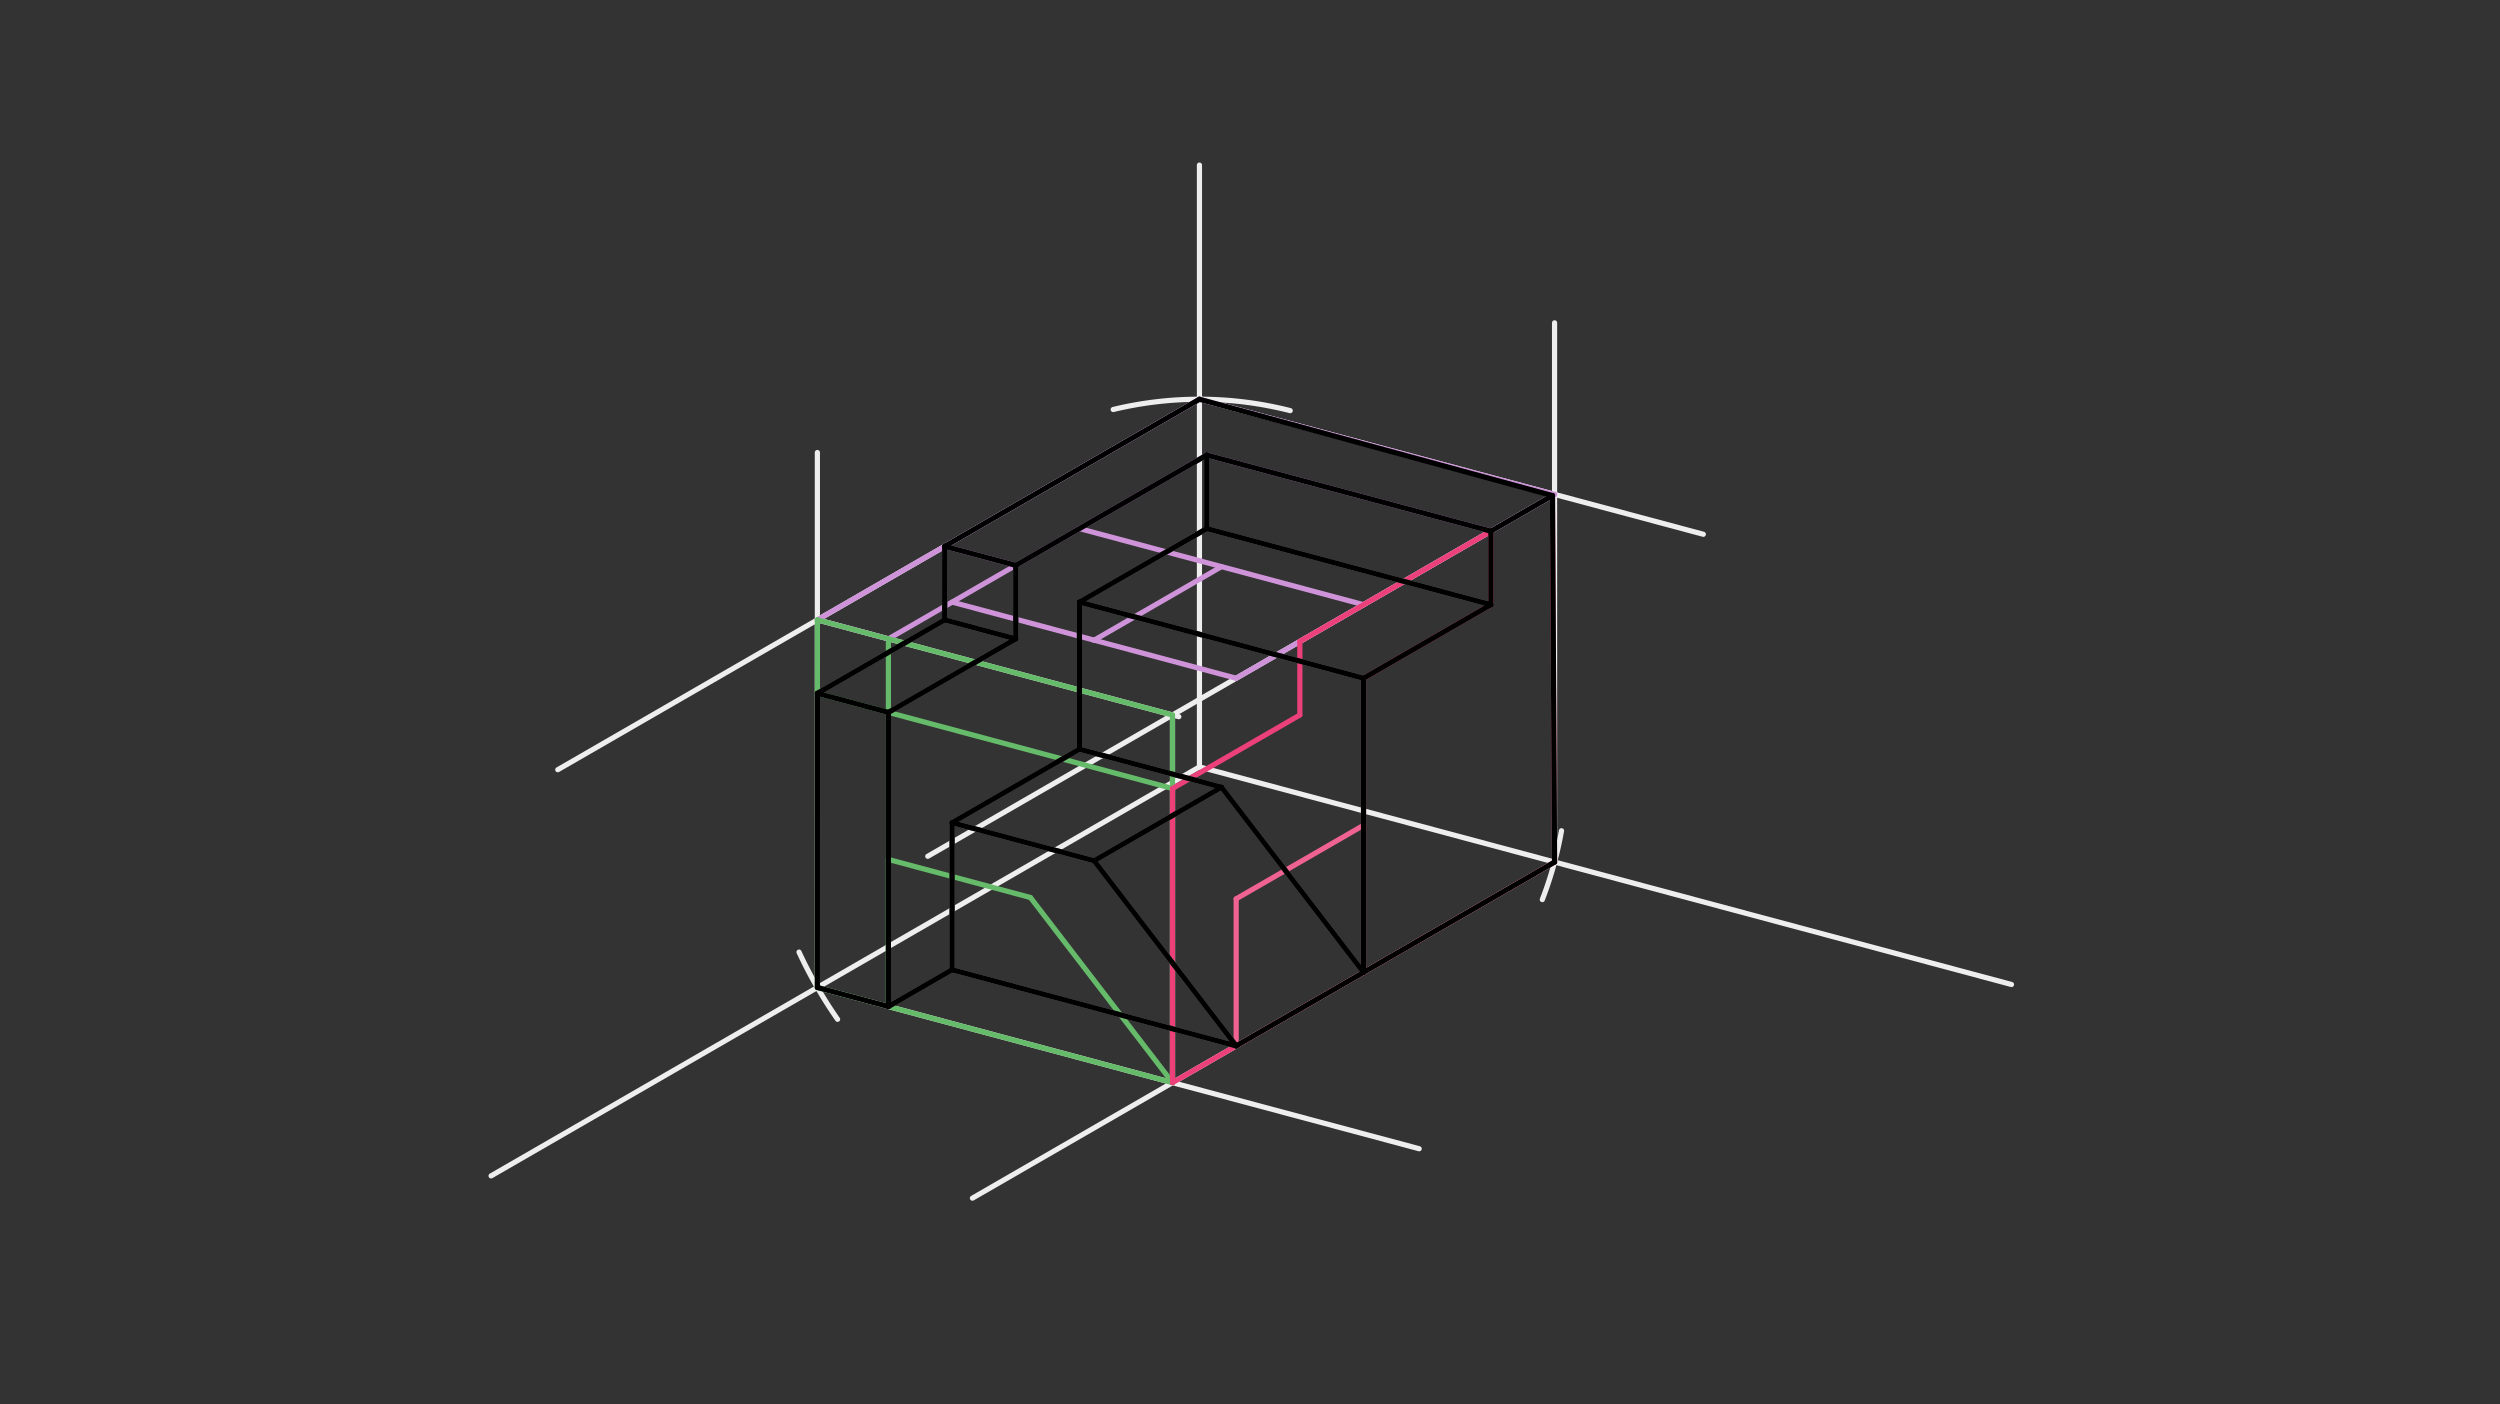<svg xmlns="http://www.w3.org/2000/svg" class="svg--816" height="100%" preserveAspectRatio="xMidYMid meet" viewBox="0 0 963.78 541.417" width="100%"><rect x="0" y="0" width="963.78" height="541.417" fill="#333333" stroke="none"/><defs><marker id="marker-arrow" markerHeight="16" markerUnits="userSpaceOnUse" markerWidth="24" orient="auto-start-reverse" refX="24" refY="4" viewBox="0 0 24 8"><path d="M 0 0 L 24 4 L 0 8 z" stroke="inherit"></path></marker></defs><g class="aux-layer--949"></g><g class="main-layer--75a"><g class="element--733"><line stroke="#EEEEEE" stroke-dasharray="none" stroke-linecap="round" stroke-width="2" x1="462.4" x2="462.4" y1="63.65" y2="295.65"></line></g><g class="element--733"><line stroke="#EEEEEE" stroke-dasharray="none" stroke-linecap="round" stroke-width="2" x1="462.4" x2="775.451" y1="295.65" y2="379.532"></line></g><g class="element--733"><line stroke="#EEEEEE" stroke-dasharray="none" stroke-linecap="round" stroke-width="2" x1="462.4" x2="189.319" y1="295.65" y2="453.313"></line></g><g class="element--733"><path d="M 594.581 346.798 A 141.732 141.732 0 0 0 601.978 320.27" fill="none" stroke="#EEEEEE" stroke-dasharray="none" stroke-linecap="round" stroke-width="2"></path></g><g class="element--733"><path d="M 308.032 367.045 A 170.079 170.079 0 0 0 322.896 392.94" fill="none" stroke="#EEEEEE" stroke-dasharray="none" stroke-linecap="round" stroke-width="2"></path></g><g class="element--733"><path d="M 497.381 158.302 A 141.732 141.732 0 0 0 429.156 157.872" fill="none" stroke="#EEEEEE" stroke-dasharray="none" stroke-linecap="round" stroke-width="2"></path></g><g class="element--733"><line stroke="#EEEEEE" stroke-dasharray="none" stroke-linecap="round" stroke-width="2" x1="462.875" x2="215.038" y1="153.644" y2="296.732"></line></g><g class="element--733"><line stroke="#EEEEEE" stroke-dasharray="none" stroke-linecap="round" stroke-width="2" x1="462.4" x2="656.654" y1="153.918" y2="205.968"></line></g><g class="element--733"><line stroke="#EEEEEE" stroke-dasharray="none" stroke-linecap="round" stroke-width="2" x1="599.303" x2="374.886" y1="332.333" y2="461.9"></line></g><g class="element--733"><line stroke="#EEEEEE" stroke-dasharray="none" stroke-linecap="round" stroke-width="2" x1="315.107" x2="547.114" y1="380.689" y2="442.855"></line></g><g class="element--733"><line stroke="#EEEEEE" stroke-dasharray="none" stroke-linecap="round" stroke-width="2" x1="599.303" x2="599.303" y1="332.333" y2="124.45"></line></g><g class="element--733"><line stroke="#EEEEEE" stroke-dasharray="none" stroke-linecap="round" stroke-width="2" x1="315.107" x2="315.107" y1="380.689" y2="174.45"></line></g><g class="element--733"><line stroke="#EEEEEE" stroke-dasharray="none" stroke-linecap="round" stroke-width="2" x1="599.303" x2="357.667" y1="190.601" y2="330.109"></line></g><g class="element--733"><line stroke="#EEEEEE" stroke-dasharray="none" stroke-linecap="round" stroke-width="2" x1="315.107" x2="454.442" y1="238.957" y2="276.292"></line></g><g class="element--733"><line stroke="#EEEEEE" stroke-dasharray="none" stroke-linecap="round" stroke-width="2" x1="452.01" x2="452.01" y1="417.372" y2="275.64"></line></g><g class="element--733"><line stroke="#CE93D8" stroke-dasharray="none" stroke-linecap="round" stroke-width="2" x1="315.107" x2="342.488" y1="238.957" y2="246.294"></line></g><g class="element--733"><line stroke="#CE93D8" stroke-dasharray="none" stroke-linecap="round" stroke-width="2" x1="342.488" x2="465.232" y1="246.294" y2="175.428"></line></g><g class="element--733"><line stroke="#CE93D8" stroke-dasharray="none" stroke-linecap="round" stroke-width="2" x1="465.232" x2="574.754" y1="175.428" y2="204.774"></line></g><g class="element--733"><line stroke="#CE93D8" stroke-dasharray="none" stroke-linecap="round" stroke-width="2" x1="315.107" x2="364.205" y1="238.957" y2="210.611"></line></g><g class="element--733"><line stroke="#CE93D8" stroke-dasharray="none" stroke-linecap="round" stroke-width="2" x1="364.205" x2="391.586" y1="210.611" y2="217.947"></line></g><g class="element--733"><line stroke="#CE93D8" stroke-dasharray="none" stroke-linecap="round" stroke-width="2" x1="364.205" x2="462.4" y1="210.611" y2="153.918"></line></g><g class="element--733"><line stroke="#CE93D8" stroke-dasharray="none" stroke-linecap="round" stroke-width="2" x1="462.4" x2="599.303" y1="153.918" y2="190.601"></line></g><g class="element--733"><line stroke="#CE93D8" stroke-dasharray="none" stroke-linecap="round" stroke-width="2" x1="599.303" x2="574.754" y1="190.601" y2="204.774"></line></g><g class="element--733"><line stroke="#CE93D8" stroke-dasharray="none" stroke-linecap="round" stroke-width="2" x1="574.754" x2="525.657" y1="204.774" y2="233.12"></line></g><g class="element--733"><line stroke="#CE93D8" stroke-dasharray="none" stroke-linecap="round" stroke-width="2" x1="525.657" x2="416.134" y1="233.12" y2="203.774"></line></g><g class="element--733"><line stroke="#CE93D8" stroke-dasharray="none" stroke-linecap="round" stroke-width="2" x1="525.657" x2="476.559" y1="233.12" y2="261.467"></line></g><g class="element--733"><line stroke="#CE93D8" stroke-dasharray="none" stroke-linecap="round" stroke-width="2" x1="476.559" x2="421.798" y1="261.467" y2="246.794"></line></g><g class="element--733"><line stroke="#CE93D8" stroke-dasharray="none" stroke-linecap="round" stroke-width="2" x1="421.798" x2="470.895" y1="246.794" y2="218.447"></line></g><g class="element--733"><line stroke="#CE93D8" stroke-dasharray="none" stroke-linecap="round" stroke-width="2" x1="421.798" x2="367.037" y1="246.794" y2="232.12"></line></g><g class="element--733"><line stroke="#F06292" stroke-dasharray="none" stroke-linecap="round" stroke-width="2" x1="574.754" x2="574.754" y1="204.774" y2="233.12"></line></g><g class="element--733"><line stroke="#F06292" stroke-dasharray="none" stroke-linecap="round" stroke-width="2" x1="574.754" x2="525.657" y1="233.12" y2="261.467"></line></g><g class="element--733"><line stroke="#F06292" stroke-dasharray="none" stroke-linecap="round" stroke-width="2" x1="525.657" x2="525.657" y1="261.467" y2="375.002"></line></g><g class="element--733"><line stroke="#F06292" stroke-dasharray="none" stroke-linecap="round" stroke-width="2" x1="525.657" x2="476.559" y1="374.853" y2="403.199"></line></g><g class="element--733"><line stroke="#F06292" stroke-dasharray="none" stroke-linecap="round" stroke-width="2" x1="476.559" x2="476.559" y1="403.199" y2="346.506"></line></g><g class="element--733"><line stroke="#F06292" stroke-dasharray="none" stroke-linecap="round" stroke-width="2" x1="476.559" x2="525.657" y1="346.506" y2="318.16"></line></g><g class="element--733"><line stroke="#F06292" stroke-dasharray="none" stroke-linecap="round" stroke-width="2" x1="525.657" x2="599.303" y1="374.853" y2="332.333"></line></g><g class="element--733"><line stroke="#F06292" stroke-dasharray="none" stroke-linecap="round" stroke-width="2" x1="598.504" x2="599.303" y1="191.062" y2="332.333"></line></g><g class="element--733"><line stroke="#66BB6A" stroke-dasharray="none" stroke-linecap="round" stroke-width="2" x1="342.488" x2="342.488" y1="246.294" y2="274.64"></line></g><g class="element--733"><line stroke="#66BB6A" stroke-dasharray="none" stroke-linecap="round" stroke-width="2" x1="452.01" x2="452.01" y1="275.64" y2="303.987"></line></g><g class="element--733"><line stroke="#66BB6A" stroke-dasharray="none" stroke-linecap="round" stroke-width="2" x1="452.01" x2="315.124" y1="303.987" y2="267.308"></line></g><g class="element--733"><line stroke="#66BB6A" stroke-dasharray="none" stroke-linecap="round" stroke-width="2" x1="315.124" x2="315.107" y1="267.308" y2="238.957"></line></g><g class="element--733"><line stroke="#66BB6A" stroke-dasharray="none" stroke-linecap="round" stroke-width="2" x1="315.107" x2="452.01" y1="238.957" y2="275.64"></line></g><g class="element--733"><line stroke="#66BB6A" stroke-dasharray="none" stroke-linecap="round" stroke-width="2" x1="342.488" x2="342.488" y1="274.64" y2="388.026"></line></g><g class="element--733"><line stroke="#66BB6A" stroke-dasharray="none" stroke-linecap="round" stroke-width="2" x1="315.107" x2="452.01" y1="380.689" y2="417.372"></line></g><g class="element--733"><line stroke="#66BB6A" stroke-dasharray="none" stroke-linecap="round" stroke-width="2" x1="315.107" x2="315.124" y1="380.689" y2="267.308"></line></g><g class="element--733"><line stroke="#66BB6A" stroke-dasharray="none" stroke-linecap="round" stroke-width="2" x1="342.488" x2="342.488" y1="388.026" y2="331.333"></line></g><g class="element--733"><line stroke="#66BB6A" stroke-dasharray="none" stroke-linecap="round" stroke-width="2" x1="342.488" x2="397.249" y1="331.333" y2="346.006"></line></g><g class="element--733"><line stroke="#66BB6A" stroke-dasharray="none" stroke-linecap="round" stroke-width="2" x1="452.01" x2="397.249" y1="417.372" y2="346.006"></line></g><g class="element--733"><line stroke="#66BB6A" stroke-dasharray="none" stroke-linecap="round" stroke-width="2" x1="452.01" x2="452.01" y1="417.372" y2="303.987"></line></g><g class="element--733"><line stroke="#EC407A" stroke-dasharray="none" stroke-linecap="round" stroke-width="2" x1="476.559" x2="452.01" y1="403.199" y2="417.372"></line></g><g class="element--733"><line stroke="#EC407A" stroke-dasharray="none" stroke-linecap="round" stroke-width="2" x1="452.01" x2="452.01" y1="417.372" y2="303.987"></line></g><g class="element--733"><line stroke="#EC407A" stroke-dasharray="none" stroke-linecap="round" stroke-width="2" x1="452.01" x2="501.108" y1="303.987" y2="275.64"></line></g><g class="element--733"><line stroke="#EC407A" stroke-dasharray="none" stroke-linecap="round" stroke-width="2" x1="501.108" x2="501.108" y1="275.64" y2="247.294"></line></g><g class="element--733"><line stroke="#EC407A" stroke-dasharray="none" stroke-linecap="round" stroke-width="2" x1="501.108" x2="574.754" y1="247.294" y2="204.774"></line></g><g class="element--733"><line stroke="#757575" stroke-dasharray="none" stroke-linecap="round" stroke-width="2" x1="465.232" x2="465.232" y1="175.428" y2="203.774"></line></g><g class="element--733"><line stroke="#757575" stroke-dasharray="none" stroke-linecap="round" stroke-width="2" x1="574.754" x2="465.232" y1="233.12" y2="203.774"></line></g><g class="element--733"><line stroke="#757575" stroke-dasharray="none" stroke-linecap="round" stroke-width="2" x1="465.232" x2="416.134" y1="203.774" y2="232.12"></line></g><g class="element--733"><line stroke="#757575" stroke-dasharray="none" stroke-linecap="round" stroke-width="2" x1="525.657" x2="416.134" y1="261.467" y2="232.12"></line></g><g class="element--733"><line stroke="#757575" stroke-dasharray="none" stroke-linecap="round" stroke-width="2" x1="416.134" x2="416.134" y1="232.12" y2="288.813"></line></g><g class="element--733"><line stroke="#757575" stroke-dasharray="none" stroke-linecap="round" stroke-width="2" x1="416.134" x2="470.895" y1="288.813" y2="303.487"></line></g><g class="element--733"><line stroke="#757575" stroke-dasharray="none" stroke-linecap="round" stroke-width="2" x1="470.895" x2="525.657" y1="303.487" y2="374.853"></line></g><g class="element--733"><line stroke="#757575" stroke-dasharray="none" stroke-linecap="round" stroke-width="2" x1="470.895" x2="421.798" y1="303.487" y2="331.833"></line></g><g class="element--733"><line stroke="#757575" stroke-dasharray="none" stroke-linecap="round" stroke-width="2" x1="421.798" x2="476.559" y1="331.833" y2="403.199"></line></g><g class="element--733"><line stroke="#757575" stroke-dasharray="none" stroke-linecap="round" stroke-width="2" x1="421.798" x2="367.037" y1="331.833" y2="317.16"></line></g><g class="element--733"><line stroke="#757575" stroke-dasharray="none" stroke-linecap="round" stroke-width="2" x1="367.037" x2="416.134" y1="317.16" y2="288.813"></line></g><g class="element--733"><line stroke="#757575" stroke-dasharray="none" stroke-linecap="round" stroke-width="2" x1="476.559" x2="367.037" y1="403.199" y2="373.853"></line></g><g class="element--733"><line stroke="#757575" stroke-dasharray="none" stroke-linecap="round" stroke-width="2" x1="367.037" x2="367.037" y1="317.16" y2="373.853"></line></g><g class="element--733"><line stroke="#757575" stroke-dasharray="none" stroke-linecap="round" stroke-width="2" x1="367.037" x2="342.488" y1="373.853" y2="388.026"></line></g><g class="element--733"><line stroke="#757575" stroke-dasharray="none" stroke-linecap="round" stroke-width="2" x1="342.488" x2="391.586" y1="274.64" y2="246.294"></line></g><g class="element--733"><line stroke="#757575" stroke-dasharray="none" stroke-linecap="round" stroke-width="2" x1="391.586" x2="391.586" y1="217.947" y2="246.294"></line></g><g class="element--733"><line stroke="#757575" stroke-dasharray="none" stroke-linecap="round" stroke-width="2" x1="391.586" x2="364.205" y1="246.294" y2="238.957"></line></g><g class="element--733"><line stroke="#757575" stroke-dasharray="none" stroke-linecap="round" stroke-width="2" x1="364.205" x2="364.205" y1="210.611" y2="238.957"></line></g><g class="element--733"><line stroke="#757575" stroke-dasharray="none" stroke-linecap="round" stroke-width="2" x1="364.205" x2="315.118" y1="238.957" y2="267.298"></line></g><g class="element--733"><line stroke="#000000" stroke-dasharray="none" stroke-linecap="round" stroke-width="2" x1="315.107" x2="342.488" y1="380.689" y2="388.026"></line></g><g class="element--733"><line stroke="#000000" stroke-dasharray="none" stroke-linecap="round" stroke-width="2" x1="342.488" x2="342.488" y1="274.64" y2="388.026"></line></g><g class="element--733"><line stroke="#000000" stroke-dasharray="none" stroke-linecap="round" stroke-width="2" x1="315.124" x2="315.107" y1="267.294" y2="380.689"></line></g><g class="element--733"><line stroke="#000000" stroke-dasharray="none" stroke-linecap="round" stroke-width="2" x1="315.124" x2="342.488" y1="267.294" y2="274.64"></line></g><g class="element--733"><line stroke="#000000" stroke-dasharray="none" stroke-linecap="round" stroke-width="2" x1="342.488" x2="391.586" y1="274.64" y2="246.294"></line></g><g class="element--733"><line stroke="#000000" stroke-dasharray="none" stroke-linecap="round" stroke-width="2" x1="391.586" x2="364.205" y1="246.294" y2="238.957"></line></g><g class="element--733"><line stroke="#000000" stroke-dasharray="none" stroke-linecap="round" stroke-width="2" x1="364.205" x2="315.124" y1="238.957" y2="267.294"></line></g><g class="element--733"><line stroke="#000000" stroke-dasharray="none" stroke-linecap="round" stroke-width="2" x1="364.205" x2="391.586" y1="210.611" y2="217.947"></line></g><g class="element--733"><line stroke="#000000" stroke-dasharray="none" stroke-linecap="round" stroke-width="2" x1="391.586" x2="391.586" y1="217.947" y2="246.294"></line></g><g class="element--733"><line stroke="#000000" stroke-dasharray="none" stroke-linecap="round" stroke-width="2" x1="364.205" x2="364.176" y1="210.611" y2="238.974"></line></g><g class="element--733"><line stroke="#000000" stroke-dasharray="none" stroke-linecap="round" stroke-width="2" x1="364.205" x2="462.4" y1="210.611" y2="153.918"></line></g><g class="element--733"><line stroke="#000000" stroke-dasharray="none" stroke-linecap="round" stroke-width="2" x1="462.4" x2="598.504" y1="153.918" y2="191.062"></line></g><g class="element--733"><line stroke="#000000" stroke-dasharray="none" stroke-linecap="round" stroke-width="2" x1="598.504" x2="574.754" y1="191.062" y2="204.774"></line></g><g class="element--733"><line stroke="#000000" stroke-dasharray="none" stroke-linecap="round" stroke-width="2" x1="574.754" x2="465.232" y1="204.774" y2="175.428"></line></g><g class="element--733"><line stroke="#000000" stroke-dasharray="none" stroke-linecap="round" stroke-width="2" x1="465.232" x2="391.586" y1="175.428" y2="217.947"></line></g><g class="element--733"><line stroke="#000000" stroke-dasharray="none" stroke-linecap="round" stroke-width="2" x1="598.504" x2="599.303" y1="191.062" y2="332.333"></line></g><g class="element--733"><line stroke="#000000" stroke-dasharray="none" stroke-linecap="round" stroke-width="2" x1="599.303" x2="525.657" y1="332.333" y2="374.853"></line></g><g class="element--733"><line stroke="#000000" stroke-dasharray="none" stroke-linecap="round" stroke-width="2" x1="525.657" x2="525.657" y1="374.853" y2="261.467"></line></g><g class="element--733"><line stroke="#000000" stroke-dasharray="none" stroke-linecap="round" stroke-width="2" x1="525.657" x2="574.754" y1="261.467" y2="233.12"></line></g><g class="element--733"><line stroke="#000000" stroke-dasharray="none" stroke-linecap="round" stroke-width="2" x1="574.754" x2="574.754" y1="233.12" y2="204.774"></line></g><g class="element--733"><line stroke="#000000" stroke-dasharray="none" stroke-linecap="round" stroke-width="2" x1="465.232" x2="465.232" y1="175.428" y2="203.774"></line></g><g class="element--733"><line stroke="#000000" stroke-dasharray="none" stroke-linecap="round" stroke-width="2" x1="465.232" x2="574.754" y1="203.774" y2="233.12"></line></g><g class="element--733"><line stroke="#000000" stroke-dasharray="none" stroke-linecap="round" stroke-width="2" x1="465.232" x2="416.134" y1="203.774" y2="232.12"></line></g><g class="element--733"><line stroke="#000000" stroke-dasharray="none" stroke-linecap="round" stroke-width="2" x1="416.134" x2="525.657" y1="232.12" y2="261.467"></line></g><g class="element--733"><line stroke="#000000" stroke-dasharray="none" stroke-linecap="round" stroke-width="2" x1="416.134" x2="416.134" y1="232.12" y2="288.813"></line></g><g class="element--733"><line stroke="#000000" stroke-dasharray="none" stroke-linecap="round" stroke-width="2" x1="416.134" x2="470.895" y1="288.813" y2="303.487"></line></g><g class="element--733"><line stroke="#000000" stroke-dasharray="none" stroke-linecap="round" stroke-width="2" x1="470.895" x2="525.657" y1="303.487" y2="374.853"></line></g><g class="element--733"><line stroke="#000000" stroke-dasharray="none" stroke-linecap="round" stroke-width="2" x1="525.657" x2="476.559" y1="374.853" y2="403.199"></line></g><g class="element--733"><line stroke="#000000" stroke-dasharray="none" stroke-linecap="round" stroke-width="2" x1="476.559" x2="421.798" y1="403.199" y2="331.833"></line></g><g class="element--733"><line stroke="#000000" stroke-dasharray="none" stroke-linecap="round" stroke-width="2" x1="421.798" x2="470.895" y1="331.833" y2="303.487"></line></g><g class="element--733"><line stroke="#000000" stroke-dasharray="none" stroke-linecap="round" stroke-width="2" x1="421.798" x2="367.037" y1="331.833" y2="317.16"></line></g><g class="element--733"><line stroke="#000000" stroke-dasharray="none" stroke-linecap="round" stroke-width="2" x1="367.037" x2="416.134" y1="317.16" y2="288.813"></line></g><g class="element--733"><line stroke="#000000" stroke-dasharray="none" stroke-linecap="round" stroke-width="2" x1="367.037" x2="367.037" y1="317.16" y2="373.853"></line></g><g class="element--733"><line stroke="#000000" stroke-dasharray="none" stroke-linecap="round" stroke-width="2" x1="367.037" x2="476.559" y1="373.853" y2="403.199"></line></g><g class="element--733"><line stroke="#000000" stroke-dasharray="none" stroke-linecap="round" stroke-width="2" x1="342.488" x2="367.037" y1="388.026" y2="373.853"></line></g></g><g class="snaps-layer--ac6"></g><g class="temp-layer--52d"></g></svg>